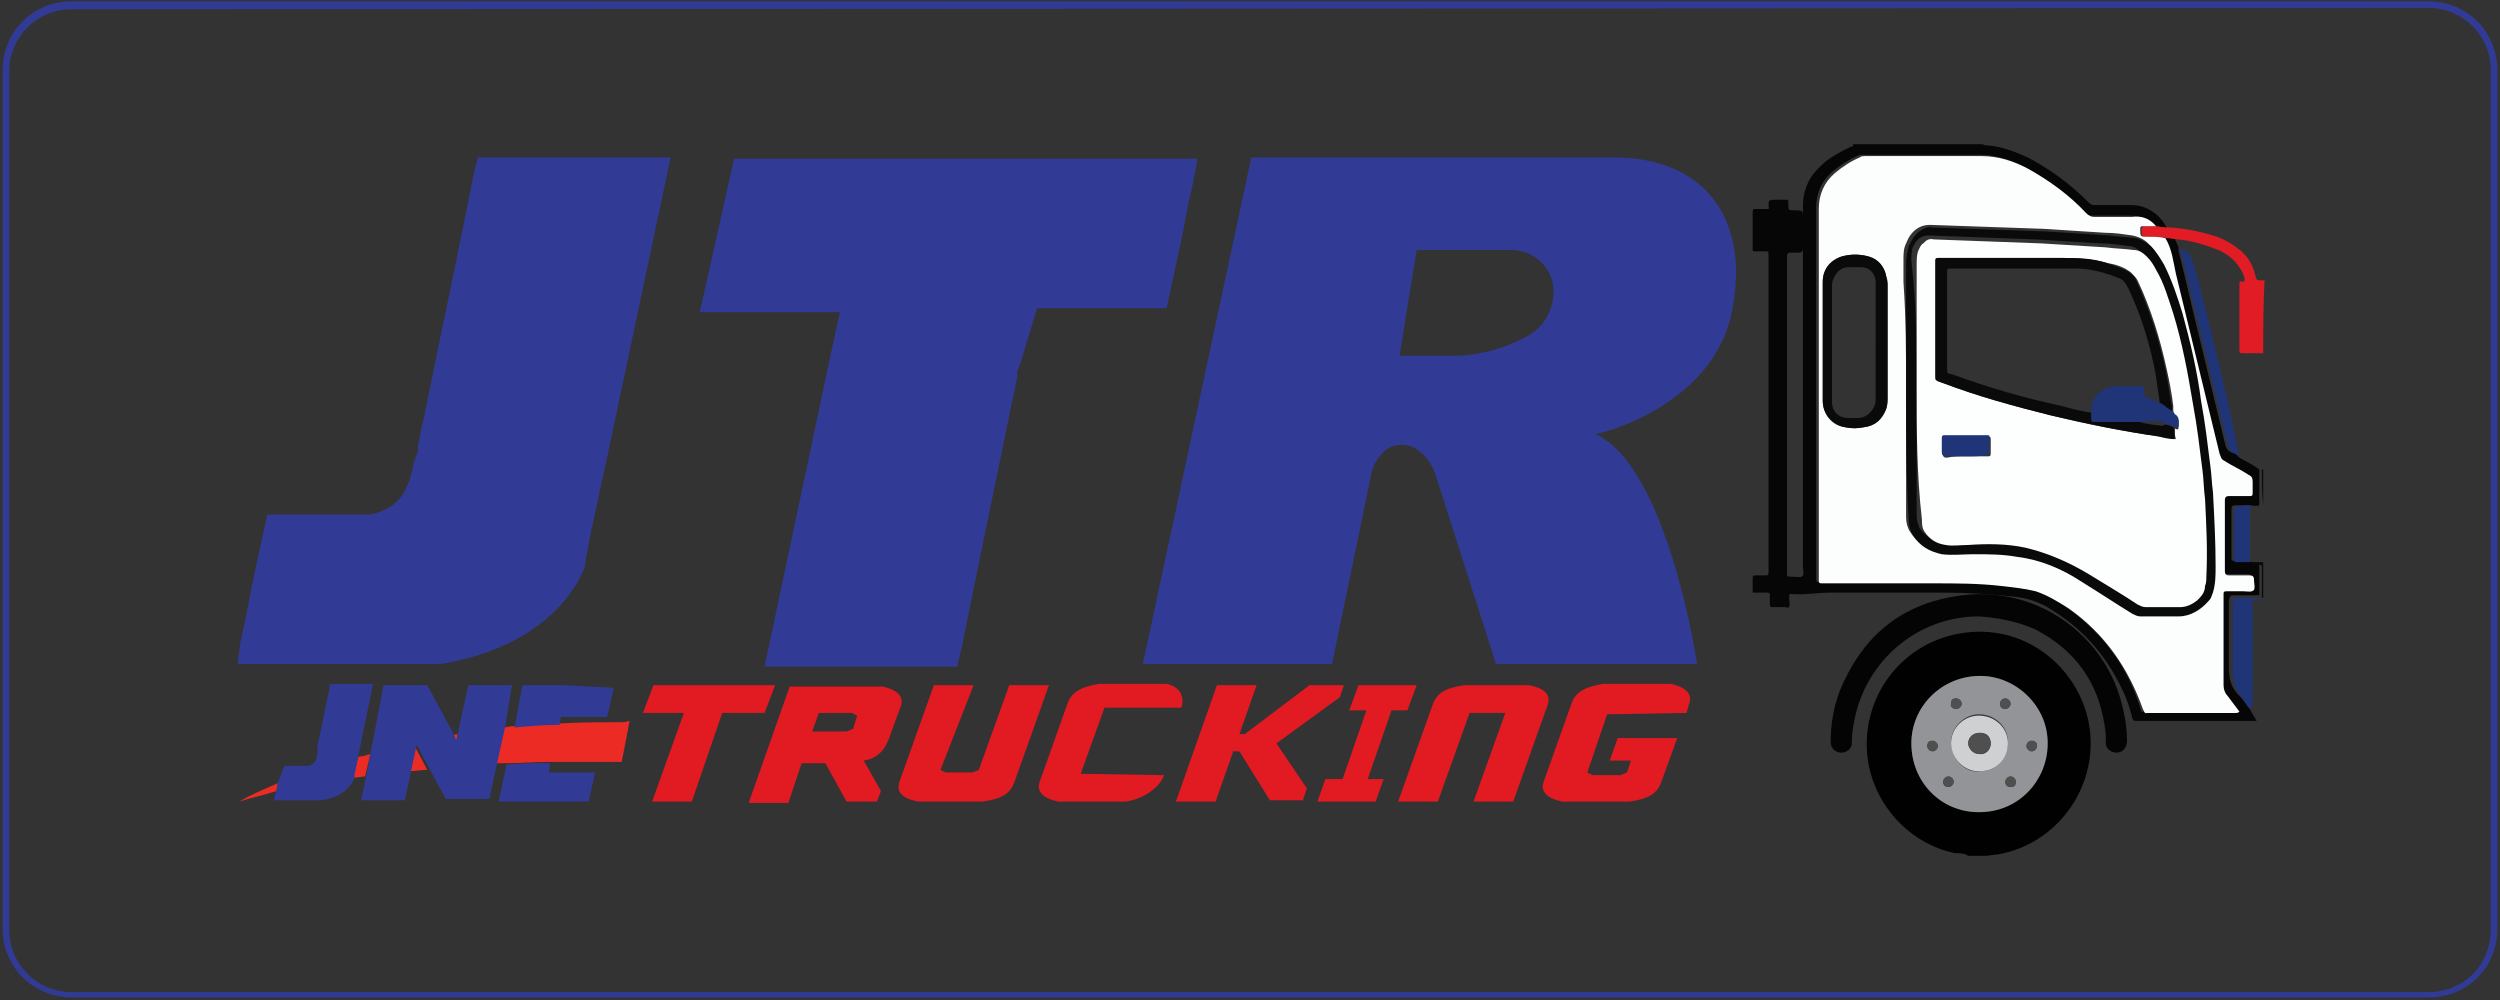 <?xml version="1.0" encoding="utf-8"?>
<!-- Generator: Adobe Illustrator 26.5.0, SVG Export Plug-In . SVG Version: 6.00 Build 0)  -->
<svg version="1.1" id="Layer_1" xmlns="http://www.w3.org/2000/svg" xmlns:xlink="http://www.w3.org/1999/xlink" x="0px" y="0px"
	 viewBox="0 0 189 75.6" style="enable-background:new 0 0 189 75.6;" xml:space="preserve">
<rect x="0" y="0" width="189" height="75.6" fill="#333333" stroke="none"/>
<style type="text/css">
	.st0{fill:#313B96;}
	.st1{fill:#E21A22;}
	.st2{fill:#060606;}
	.st3{fill:#020101;}
	.st4{fill:#E21C24;}
	.st5{fill:#203478;}
	.st6{fill:#0B0A0A;}
	.st7{fill:#040404;}
	.st8{fill:#FCFDFD;}
	.st9{fill:#929497;}
	.st10{fill:#CFD0D2;}
	.st11{fill:#4F4F4F;}
	.st12{fill:#FDFEFE;}
	.st13{fill:#EC2C24;}
</style>
<path class="st0" d="M183.6,75.4H5.4c-2.9,0-5.2-2.3-5.2-5.2V5.3c0-2.9,2.3-5.2,5.2-5.2h178.2c2.9,0,5.2,2.3,5.2,5.2v64.9
	C188.8,73.2,186.5,75.4,183.6,75.4z M5.4,0.7c-2.6,0-4.7,2.1-4.7,4.7v64.9c0,2.6,2.1,4.7,4.7,4.7h178.2c2.7,0,4.7-2.1,4.7-4.7v-65
	c0-2.6-2.1-4.7-4.7-4.7L5.4,0.7L5.4,0.7z"/>
<g>
	<g>
		<path class="st0" d="M36.1,11.9C36.1,11.9,36.1,11.9,36.1,11.9c0,0.1,0,0.1,0,0.1c0,0.1,0,0.2-0.1,0.3c0,0.2-0.1,0.5-0.2,0.9
			C35.1,16.9,33,26.8,32,31.8c-0.1,0.3-0.1,0.5-0.2,0.8c0,0,0,0,0,0c0,0,0,0,0,0.1c0,0,0,0,0,0c-0.1,0.4-0.1,0.7-0.2,0.9
			c0,0.1,0,0.1,0,0.2c0,0.1,0,0.1,0,0.2c0,0.1,0,0.2-0.1,0.3c0,0,0,0,0,0c0,0.1,0,0.2-0.1,0.3c0,0.1,0,0.2-0.1,0.3
			c-0.4,2.1-1,3.5-3.3,4h-1.4l-1.4,0h-0.2l-4.8,0l-1.2,5.6l-0.5,2.6l-0.3,1.3L18,49.9l0,0.2l0,0l0,0.1H27v0h6c0.1,0,0.2,0,0.3,0h0
			c6.1-1,9.6-4.1,10.9-7.3l0.1-0.7l0.4-2.1l1-4.6l5-23.6H36.1z"/>
		<g>
			<g>
				<path class="st1" d="M54.6,53.9l-2.3,6.7h-3l2.4-6.7h-3.1l0.8-2.1h9.2l-0.8,2.1H54.6z"/>
				<path class="st1" d="M66.6,59.8l-0.3,0.8H64l-1.6-2.9l-1.8,0l-1,3h-3l3.1-8.8h7c1,0.2,1.7,0.7,1.4,1.5l-0.7,1.9
					c-0.3,0.9-0.7,2-2.1,2.2L66.6,59.8z M61.9,53.9l-0.5,1.4H64l0.5-0.2l0.3-1l-0.4-0.2H61.9z"/>
				<path class="st1" d="M71.1,58.2l0.4,0.2h2l0.5-0.2l2.3-6.4h3l-2.6,7.3c-0.3,0.9-1,1.3-2.4,1.5h-4.9c-1-0.2-1.7-0.6-1.4-1.5
					l2.6-7.3h3L71.1,58.2z"/>
				<path class="st1" d="M88,58.6c-0.3,0.9-1.5,1.8-2.9,2H80c-1-0.2-1.7-0.7-1.4-1.5l2.1-5.9c0.3-0.9,1.1-1.3,2.4-1.5h5.1
					c1,0.2,1.4,1,1.1,1.8l-5.8,0l-1.8,5L88,58.6z"/>
				<path class="st1" d="M93.2,56.9l-1.3,3.7h-3l3.1-8.8h3l-1.3,3.7h0.4l4.9-3.7h2.6l-0.3,0.9l-4.8,3.5l2.3,3.4l-0.3,0.9H96
					l-2.3-3.7H93.2z"/>
				<path class="st1" d="M99.6,60.6l0.6-1.7h1.3l1.8-5.2H102l0.7-1.9h4.4l-0.7,1.9h-1.2l-1.8,5.2h1.2l-0.6,1.7H99.6z"/>
				<path class="st1" d="M121.5,54l-1.5,4.4l0.4,0.2h2.1l0.5-0.2l0.3-0.9h-1.6l0.6-1.7h4.5l-1.2,3.3c-0.3,0.9-1,1.3-2.4,1.5h-5.1
					c-1-0.2-1.7-0.7-1.4-1.5l2.1-5.9c0.3-0.9,1.1-1.3,2.4-1.5h5.1c1,0.2,1.7,0.7,1.4,1.5l-0.2,0.7L121.5,54z"/>
				<path class="st1" d="M111.1,53.9l-2.4,6.7h-3l2.6-7.3c0.3-0.9,1-1.3,2.4-1.5h4.9c1,0.2,1.7,0.6,1.4,1.5l-2.6,7.3h-3l2.4-6.7
					H111.1z"/>
			</g>
		</g>
		<path class="st0" d="M90.5,12.1l0-0.1h-5.8h-3.2H55.5l-2.6,11.6h10.6l-0.7,3.2l-5,23.6h14.6c0,0,0,0,0-0.1c0,0,0,0,0-0.1
			c0-0.1,0-0.2,0.1-0.3c0-0.2,0.1-0.5,0.2-0.9c0.7-3.6,2.8-13.6,3.8-18.6c0.1-0.3,0.1-0.5,0.2-0.8c0,0,0,0,0,0c0,0,0,0,0-0.1
			c0,0,0,0,0,0c0.1-0.4,0.1-0.7,0.2-0.9c0-0.1,0-0.1,0-0.2c0-0.1,0-0.1,0-0.2c0-0.1,0-0.2,0.1-0.3c0,0,0,0,0,0c0-0.1,0-0.2,0.1-0.3
			l1.3-4.3h3.4l1.4,0h0.2l4.8,0l1.2-5.6l0.5-2.6l0.3-1.3l0.3-1.6L90.5,12.1L90.5,12.1z"/>
		<g>
			<path class="st0" d="M130.9,23.7c1.5-7.1-2-11.8-8.9-11.8c-7.6,0-27.4,0-27.4,0l-8.2,38.3h14.3l3-14.5c0.2-0.8,0.7-1.5,1.4-1.9
				c0.5-0.2,1.2-0.3,1.9,0.1c0.7,0.4,1.2,1.1,1.5,1.9l4.6,14.4h15.2c0,0-2.2-14.9-7.7-17.4C120.7,32.9,129.4,30.8,130.9,23.7z
				 M116.3,24.8c-0.3,0.3-0.6,0.5-1,0.7c-1.7,0.9-3.6,1.4-5.5,1.4h-4l1.3-8h7.1c1.2,0,2.3,0.6,2.9,1.7
				C117.9,22.1,117.2,24,116.3,24.8z"/>
		</g>
		<g>
			<path class="st2" d="M170.1,53.6c0.1,0.3,0.3,0.5,0.5,0.9c-0.2,0-0.3,0-0.4,0c-2.8,0-5.7,0-8.5,0c-0.1,0-0.1,0-0.2,0
				c-0.2,0-0.2,0-0.3-0.2c-0.1-0.5-0.3-1.1-0.5-1.6c-1.2-2.8-3-5-5.6-6.6c-0.9-0.6-1.9-0.9-2.9-1c-1.8-0.2-3.6-0.3-5.4-0.3
				c-2.8,0-5.6,0-8.4,0c-1,0-2,0.2-3.1,0.1c-0.1,0.3,0,0.6,0,0.8c0,0.2-0.1,0.3-0.3,0.2c-0.3,0-0.7,0-1,0c-0.2,0-0.2-0.1-0.2-0.3
				c0-0.2,0-0.4,0-0.6c0-0.2-0.1-0.2-0.3-0.2c-0.3,0-0.7,0-1,0c0-0.4,0-0.8,0-1.1c0-0.2,0.1-0.2,0.2-0.2c0.3,0,0.6,0,0.8,0
				c0.1,0,0.2,0,0.2-0.2c0-0.1,0-0.2,0-0.3c0-7.8,0-15.7,0-23.5c0-0.1,0-0.1,0-0.2c0-0.3,0-0.3-0.3-0.3c-0.2,0-0.5,0-0.7,0
				c-0.2,0-0.2,0-0.2-0.2c0-0.9,0-1.9,0-2.8c0-0.2,0.1-0.2,0.2-0.2c0.3,0,0.5,0,0.8,0c0.2,0,0.3,0,0.2-0.2c0,0,0,0,0,0
				c0-0.5,0-0.5,0.6-0.5c0.2,0,0.4,0,0.6,0c0.3,0,0.3,0,0.3,0.3c0,0.5,0,0.5,0.5,0.5c0.6,0,0.6,0,0.6,0.6c0,0.8,0,1.5,0,2.3
				c0,0.2-0.1,0.3-0.3,0.3c-0.2,0-0.4,0-0.7,0c-0.1,0-0.2,0.1-0.2,0.2c0,0.1,0,0.2,0,0.3c0,7.8,0,15.7,0,23.5c0,0.5-0.1,0.5,0.5,0.5
				c0.2,0,0.6,0.1,0.7-0.1c0.1-0.1,0-0.5,0-0.7c0-9.1,0-18.1,0-27.2c0-1.3,0.5-2.3,1.4-3.1c0.6-0.6,1.4-1,2.2-1.4
				c0.1,0,0.2,0,0.2-0.2c3.3,0,6.6,0,9.8,0c0.1,0.1,0.3,0.1,0.5,0.1c1,0.1,2,0.5,2.9,0.9c1.7,0.9,3.2,2,4.6,3.4
				c0.2,0.2,0.3,0.2,0.5,0.2c0.9,0,1.8,0,2.7,0c0.5,0,0.9,0.1,1.3,0.3c0.6,0.3,1.1,0.8,1.4,1.4c-0.4,0-0.7,0-1.1-0.1
				c-0.4-0.6-1-0.8-1.7-0.8c-1,0-1.9,0-2.9,0c-0.3,0-0.5-0.1-0.6-0.3c-1.3-1.3-2.7-2.4-4.3-3.3c-1.1-0.6-2.3-1-3.6-1
				c-2.9,0-5.9,0-8.8,0c-0.1,0-0.3,0-0.4,0.1c-0.7,0.3-1.3,0.7-1.9,1.2c-0.8,0.7-1.2,1.6-1.2,2.7c0,9.3,0,18.5,0,27.8
				c0,0.1,0,0.2,0,0.3c0,0.2,0.1,0.2,0.2,0.2c0.1,0,0.2,0,0.3,0c2.7,0,5.4,0,8.1,0c1.7,0,3.5,0,5.2,0.2c0.9,0.1,1.7,0.2,2.6,0.4
				c0.9,0.2,1.8,0.7,2.5,1.3c2.7,1.9,4.6,4.4,5.6,7.6c0.1,0.4,0,0.3,0.5,0.3c2.2,0,4.3,0,6.5,0c0.1,0,0.2,0,0.3-0.1
				c-0.3-0.4-0.6-0.8-0.9-1.2c-0.2-0.2-0.3-0.5-0.3-0.8c0-1.9,0-3.8,0-5.7c0-0.4,0-0.8,0-1.2c0-0.2,0.1-0.2,0.2-0.2
				c0.4,0,0.8,0,1.3,0c0.3,0,0.6,0.1,0.8-0.1c0.2-0.2,0-0.5,0-0.8c0-0.2-0.1-0.3-0.3-0.3c-0.5,0-1,0-1.6,0c-0.2,0-0.3-0.1-0.3-0.3
				c0-1.8,0-3.6,0-5.4c0-0.2,0.1-0.3,0.3-0.3c0.5,0,1.1,0,1.6,0c0.2,0,0.2-0.1,0.2-0.2c0-0.3,0-0.6,0-0.9c0-0.2-0.1-0.4-0.3-0.5
				c-0.6-0.4-1.3-0.7-1.9-1.1c-0.2-0.1-0.3-0.3-0.3-0.5c-1.1-4.5-2.2-9.1-3.3-13.6c-0.2-0.9-0.3-1.8-0.8-2.7c0.3,0,0.6,0.1,0.9,0.1
				c0.1,0.2,0.2,0.5,0.3,0.7c0,0.1,0,0.2,0,0.3c0.5,1.9,0.9,3.8,1.4,5.8c0.7,2.9,1.4,5.8,2.1,8.7c0.1,0.5,0.3,0.7,0.8,0.8
				c0.1,0.1,0.2,0.2,0.3,0.3c0.5,0.3,1,0.5,1.5,0.9c0,0.9,0,1.8,0,2.7c-0.3,0.1-0.5,0-0.8,0c-0.3,0-0.6,0-0.9,0
				c-0.3,0-0.4,0-0.4,0.3c0,0.8,0,1.6,0,2.3c0,0.4,0,0.9,0,1.3c0,0.3,0,0.3,0.3,0.3c0.3,0,0.6,0,0.9,0c0,0,0,0,0.1,0
				c0.1,0.1,0.3,0.1,0.5,0.1c0.3,0,0.3,0,0.3,0.3c0,0.7,0,1.5,0,2.2c-0.1,0-0.2,0-0.4,0c-0.5,0-1,0-1.5,0c-0.3,0-0.3,0-0.4,0.4
				c0,0.1,0,0.2,0,0.2c0,1.6,0,3.2,0,4.8c0,0.8,0.1,1.4,0.6,2C169.7,53,169.9,53.3,170.1,53.6z"/>
			<path class="st3" d="M148.8,64.7c-0.3-0.2-0.7-0.2-1-0.2c-3.4-0.7-6.1-3.6-6.6-7.1c-0.6-4.5,2.4-8.7,6.9-9.5c5-0.9,9,2.6,9.8,6.7
				c0.9,4.6-2.2,9.2-6.9,10c-0.3,0-0.6,0.1-0.9,0.1C149.7,64.7,149.2,64.7,148.8,64.7z M149.7,51.1c-2.9,0-5.2,2.3-5.2,5.1
				c0,2.8,2.2,5.2,5.1,5.2c3.2,0,5.1-2.6,5.2-5.1C154.8,53.5,152.5,51.1,149.7,51.1z"/>
			<path class="st4" d="M171.1,26.7c-0.5,0-1.1,0-1.6,0c-0.2,0-0.2-0.1-0.2-0.2c0-1.7,0-3.3,0-5c0-0.2,0-0.3,0.2-0.2
				c0.2,0,0.2-0.1,0.2-0.2c-0.1-0.5-0.4-0.9-0.7-1.3c-0.4-0.4-0.8-0.7-1.3-0.9c-1-0.4-2-0.7-3-0.8c-0.3,0-0.6-0.1-0.9-0.1
				c-0.4-0.1-0.9-0.1-1.3-0.1c-0.6,0-0.6,0-0.6-0.6c0-0.1,0.1-0.2,0.2-0.2c0.3,0,0.7,0,1,0c0.4,0.1,0.7,0.1,1.1,0.1
				c1.1,0.1,2.1,0.3,3.1,0.6c0.7,0.2,1.4,0.6,1.9,1c0.7,0.5,1.1,1.2,1.3,2c0.1,0.4,0.1,0.4,0.5,0.4c0.1,0,0.1,0,0.2,0
				C171.1,23,171.1,24.9,171.1,26.7z"/>
			<path class="st5" d="M170.1,53.6c-0.3-0.3-0.5-0.7-0.7-1c-0.5-0.6-0.6-1.2-0.6-2c0-1.6,0-3.2,0-4.8c0-0.1,0-0.2,0-0.2
				c0-0.3,0-0.4,0.4-0.4c0.5,0,1,0,1.5,0c0.1,0,0.2,0,0.4,0c0,0,0.1,0,0.1,0c0,0,0,0.1,0,0.1c-0.3,0-0.6-0.1-0.8,0
				c-0.2,0.1-0.1,0.5-0.1,0.7c0,2.4,0,4.8,0,7.2C170.2,53.4,170.2,53.5,170.1,53.6z"/>
			<path class="st6" d="M170.2,42.5c0.3,0,0.6,0,0.9,0c0,0.9,0,1.8,0,2.7c0,0-0.1,0-0.1,0c0-0.7,0-1.5,0-2.2c0-0.3,0-0.3-0.3-0.3
				C170.5,42.6,170.4,42.7,170.2,42.5z"/>
			<path class="st6" d="M171.1,38.2C171.1,38.2,171,38.2,171.1,38.2c-0.1-0.9-0.1-1.8-0.1-2.7c0,0,0,0,0.1,0
				C171.1,36.4,171.1,37.3,171.1,38.2z"/>
			<path class="st7" d="M149.6,46.6c-4.6,0-8.5,3.3-9.4,7.8c-0.1,0.5-0.2,1.1-0.2,1.6c0,0.1,0,0.2,0,0.2c0,0.4-0.4,0.7-0.8,0.7
				c-0.4,0-0.8-0.3-0.8-0.8c0-1.3,0.2-2.6,0.7-3.9c1.6-3.9,4.4-6.4,8.6-7.1c6.1-1.1,11.6,2.9,12.8,8.5c0.2,0.8,0.3,1.6,0.3,2.4
				c0,0.5-0.3,0.9-0.8,0.9c-0.4,0-0.8-0.3-0.8-0.7c0-0.5,0-0.9-0.1-1.4c-0.5-3.3-2.3-5.7-5.2-7.2C152.6,47,151.1,46.7,149.6,46.6z"
				/>
			<path class="st8" d="M163,17.1c-0.3,0-0.7,0-1,0c-0.1,0-0.2,0-0.2,0.2c0,0.6,0,0.6,0.6,0.6c0.4,0,0.9,0,1.3,0.1
				c0.5,0.8,0.6,1.8,0.8,2.7c1.1,4.5,2.2,9.1,3.3,13.6c0.1,0.2,0.1,0.4,0.3,0.5c0.6,0.4,1.3,0.7,1.9,1.1c0.2,0.1,0.3,0.2,0.3,0.5
				c0,0.3,0,0.6,0,0.9c0,0.2-0.1,0.2-0.2,0.2c-0.5,0-1.1,0-1.6,0c-0.2,0-0.3,0.1-0.3,0.3c0,1.8,0,3.6,0,5.4c0,0.2,0.1,0.3,0.3,0.3
				c0.5,0,1,0,1.6,0c0.2,0,0.3,0.1,0.3,0.3c0,0.3,0.1,0.6,0,0.8c-0.2,0.2-0.5,0.1-0.8,0.1c-0.4,0-0.8,0-1.3,0
				c-0.2,0-0.2,0.1-0.2,0.2c0,0.4,0,0.8,0,1.2c0,1.9,0,3.8,0,5.7c0,0.3,0.1,0.6,0.3,0.8c0.3,0.4,0.6,0.8,0.9,1.2
				c-0.1,0.1-0.2,0.1-0.3,0.1c-2.2,0-4.3,0-6.5,0c-0.4,0-0.3,0.1-0.5-0.3c-1.1-3.1-2.9-5.7-5.6-7.6c-0.8-0.5-1.6-1-2.5-1.3
				c-0.8-0.2-1.7-0.3-2.6-0.4c-1.7-0.2-3.5-0.2-5.2-0.2c-2.7,0-5.4,0-8.1,0c-0.1,0-0.2,0-0.3,0c-0.2,0-0.2-0.1-0.2-0.2
				c0-0.1,0-0.2,0-0.3c0-9.3,0-18.5,0-27.8c0-1.1,0.4-2,1.2-2.7c0.6-0.5,1.2-0.9,1.9-1.2c0.1-0.1,0.3-0.1,0.4-0.1c2.9,0,5.9,0,8.8,0
				c1.3,0,2.5,0.4,3.6,1c1.6,0.9,3.1,2,4.3,3.3c0.2,0.2,0.4,0.3,0.6,0.3c1,0,1.9,0,2.9,0C161.9,16.3,162.5,16.5,163,17.1z
				 M144.1,29.5c0,3.2,0,6.4,0,9.6c0,0.4,0.1,0.8,0.3,1.1c0.5,0.8,1.2,1.3,2.2,1.5c0.8,0.1,1.6,0.1,2.4,0c1.1,0,2.2,0,3.3,0.2
				c1.8,0.3,3.4,1,4.9,1.9c1.3,0.8,2.5,1.6,3.8,2.4c0.2,0.1,0.4,0.2,0.6,0.2c1,0,1.9,0,2.9,0c1,0,1.7-0.4,2.3-1.2
				c0.1-0.2,0.2-0.4,0.3-0.6c0.2-0.6,0.2-1.3,0.2-2c0.1-1.9-0.1-3.7-0.2-5.6c0-0.7-0.1-1.3-0.2-2c-0.2-1.7-0.4-3.3-0.7-4.9
				c-0.4-2.2-0.8-4.4-1.4-6.6c-0.4-1.3-0.8-2.5-1.4-3.7c-0.3-0.5-0.6-1-1-1.4c-0.3-0.3-0.7-0.5-1.2-0.6c-0.7-0.1-1.3-0.2-2-0.2
				c-1.6-0.1-3.1-0.2-4.7-0.3c-2.9-0.1-5.7-0.2-8.6-0.3c-0.4,0-0.7,0.1-1,0.3c-0.4,0.3-0.6,0.6-0.8,1.1c-0.2,0.4-0.2,0.8-0.2,1.3
				c0,0.5,0,1,0,1.6C144.1,24.2,144.1,26.8,144.1,29.5z M137.8,25.8c0,1.5,0,3,0,4.5c0,1,0.7,1.9,1.7,2c0.5,0.1,0.9,0.1,1.4,0
				c0.8-0.1,1.4-0.6,1.7-1.4c0.1-0.3,0.1-0.6,0.1-0.9c0-2.8,0-5.7,0-8.5c0-0.2,0-0.4-0.1-0.6c-0.2-0.8-0.6-1.3-1.3-1.5
				c-0.7-0.2-1.4-0.2-2.1,0c-0.8,0.3-1.4,1-1.4,1.9C137.8,22.8,137.8,24.3,137.8,25.8z"/>
			<path class="st5" d="M164.9,18.8c0.4,0.1,0.7,0.4,0.8,0.8c0.3,0.8,0.5,1.6,0.7,2.4c1,4,2,8,2.8,12.1c0,0.1,0.1,0.2,0,0.3
				c-0.4-0.1-0.7-0.4-0.8-0.8c-0.7-2.9-1.4-5.8-2.1-8.7c-0.5-1.9-0.9-3.8-1.4-5.8C164.9,19,164.8,18.9,164.9,18.8z"/>
			<path class="st5" d="M170.2,38.2c-0.1,0.1-0.1,0.3-0.1,0.4c0,1.3,0,2.6,0,3.9c-0.3,0-0.6,0-0.9,0c-0.3,0-0.3,0-0.3-0.3
				c0-0.4,0-0.9,0-1.3c0-0.8,0-1.6,0-2.3c0-0.3,0-0.3,0.4-0.3C169.7,38.2,170,38.2,170.2,38.2z"/>
			<path class="st9" d="M149.7,51.1c2.8,0,5.2,2.4,5.1,5.2c0,2.5-2,5.1-5.2,5.1c-2.9,0-5.1-2.3-5.1-5.2
				C144.5,53.4,146.8,51.1,149.7,51.1z M149.7,58.3c1.2,0,2.1-0.9,2.1-2.2c0-1.2-1-2.1-2.2-2.1c-1.1,0-2.1,1-2.1,2.1
				C147.5,57.4,148.6,58.5,149.7,58.3z M147.5,53.2c0,0.3,0.2,0.4,0.4,0.4c0.2,0,0.4-0.2,0.4-0.4c0-0.2-0.2-0.4-0.4-0.4
				C147.6,52.8,147.5,52.9,147.5,53.2z M146.1,56c-0.2,0-0.4,0.2-0.4,0.4c0,0.2,0.2,0.4,0.4,0.4c0.2,0,0.4-0.2,0.4-0.4
				C146.5,56.2,146.3,56,146.1,56z M151.2,53.2c0,0.2,0.1,0.4,0.4,0.4c0.2,0,0.4-0.2,0.4-0.4c0-0.2-0.2-0.4-0.4-0.4
				C151.4,52.8,151.2,53,151.2,53.2z M153.6,56c-0.2,0-0.4,0.2-0.4,0.4c0,0.2,0.2,0.4,0.4,0.4c0.2,0,0.4-0.2,0.4-0.4
				C154,56.1,153.8,56,153.6,56z M147.3,59.5c0.2,0,0.4-0.2,0.4-0.4c0-0.2-0.2-0.4-0.4-0.4c-0.2,0-0.4,0.2-0.4,0.4
				C146.9,59.4,147.1,59.5,147.3,59.5z M152,59.5c0.2,0,0.4-0.1,0.4-0.4c0-0.2-0.2-0.4-0.4-0.4c-0.2,0-0.4,0.2-0.4,0.4
				C151.6,59.4,151.8,59.5,152,59.5z"/>
			<path class="st6" d="M144.1,29.5c0-2.7,0-5.3,0-8c0-0.5,0-1,0-1.6c0-0.4,0.1-0.9,0.2-1.3c0.2-0.4,0.4-0.8,0.8-1.1
				c0.3-0.2,0.6-0.4,1-0.3c2.9,0.1,5.7,0.2,8.6,0.3c1.6,0.1,3.1,0.2,4.7,0.3c0.7,0.1,1.3,0.1,2,0.2c0.5,0.1,0.8,0.3,1.2,0.6
				c0.4,0.4,0.7,0.9,1,1.4c0.6,1.2,1,2.4,1.4,3.7c0.6,2.2,1.1,4.3,1.4,6.6c0.3,1.6,0.5,3.3,0.7,4.9c0.1,0.7,0.1,1.3,0.2,2
				c0.1,1.9,0.2,3.7,0.2,5.6c0,0.7,0,1.3-0.2,2c-0.1,0.2-0.1,0.4-0.3,0.6c-0.6,0.7-1.4,1.2-2.3,1.2c-1,0-1.9,0-2.9,0
				c-0.2,0-0.4-0.1-0.6-0.2c-1.3-0.8-2.5-1.6-3.8-2.4c-1.5-1-3.2-1.7-4.9-1.9c-1.1-0.2-2.2-0.2-3.3-0.2c-0.8,0-1.6,0.1-2.4,0
				c-0.9-0.2-1.7-0.6-2.2-1.5c-0.2-0.3-0.3-0.7-0.3-1.1C144.1,35.9,144.1,32.7,144.1,29.5z M144.9,29.4c0,3.2,0,6.4,0,9.6
				c0,0.3,0.1,0.6,0.2,0.9c0.4,0.6,0.9,0.9,1.6,1c0.6,0.1,1.2,0.1,1.7,0c1.5-0.1,2.9-0.1,4.3,0.2c1.7,0.3,3.3,1,4.8,2
				c1.2,0.8,2.4,1.5,3.7,2.3c0.2,0.1,0.4,0.2,0.6,0.2c0.9,0,1.7,0,2.6,0c0.5,0,1-0.2,1.3-0.5c0.4-0.3,0.6-0.6,0.6-1.1
				c0-0.2,0-0.5,0.1-0.7c0.1-2,0-3.9-0.1-5.9c0-0.7-0.1-1.5-0.2-2.2c-0.2-1.6-0.4-3.3-0.7-4.9c-0.4-2.3-0.8-4.6-1.5-6.9
				c-0.3-1.1-0.7-2.2-1.3-3.3c-0.2-0.3-0.4-0.7-0.7-1c-0.3-0.3-0.6-0.5-1-0.5c-0.7-0.1-1.4-0.2-2.1-0.2c-1.6-0.1-3.2-0.2-4.9-0.3
				c-2.7-0.1-5.4-0.2-8.1-0.3c-0.3,0-0.6,0.1-0.8,0.3c-0.2,0.2-0.3,0.4-0.4,0.6c-0.1,0.3-0.1,0.6-0.1,1
				C144.9,23.2,144.9,26.3,144.9,29.4z"/>
			<path class="st6" d="M137.8,25.8c0-1.5,0-3,0-4.5c0-0.9,0.5-1.6,1.4-1.9c0.7-0.2,1.4-0.2,2.1,0c0.7,0.2,1.2,0.8,1.3,1.5
				c0,0.2,0.1,0.4,0.1,0.6c0,2.8,0,5.7,0,8.5c0,0.3,0,0.6-0.1,0.9c-0.3,0.8-0.8,1.3-1.7,1.4c-0.5,0.1-0.9,0.1-1.4,0
				c-1-0.2-1.7-1-1.7-2C137.8,28.7,137.8,27.2,137.8,25.8z M141.8,25.8c0-1.4,0-2.8,0-4.2c0-0.1,0-0.3,0-0.4c-0.1-0.6-0.5-1-1.1-1
				c-0.3,0-0.7,0-1,0c-0.5,0-0.9,0.4-1.1,0.9c-0.1,0.2-0.1,0.4-0.1,0.6c0,2.8,0,5.6,0,8.4c0,0.1,0,0.2,0,0.3c0,0.7,0.5,1.2,1.2,1.2
				c0.3,0,0.5,0,0.8,0c0.5,0,1-0.4,1.2-0.9c0.1-0.2,0.1-0.4,0.1-0.6C141.8,28.6,141.8,27.2,141.8,25.8z"/>
			<path class="st10" d="M149.7,58.3c-1.1,0.1-2.2-0.9-2.2-2.1c0-1.2,1-2.1,2.1-2.1c1.2,0,2.2,0.9,2.2,2.1
				C151.8,57.4,150.9,58.3,149.7,58.3z M150.5,56.2c0-0.5-0.3-0.8-0.8-0.8c-0.5,0-0.9,0.3-0.9,0.8c0,0.4,0.4,0.8,0.8,0.8
				C150.1,57.1,150.5,56.7,150.5,56.2z"/>
			<path class="st11" d="M147.5,53.2c0-0.3,0.2-0.4,0.4-0.4c0.2,0,0.4,0.2,0.4,0.4c0,0.2-0.2,0.4-0.4,0.4
				C147.6,53.6,147.4,53.4,147.5,53.2z"/>
			<path class="st11" d="M146.1,56c0.2,0,0.4,0.2,0.4,0.4c0,0.2-0.2,0.4-0.4,0.4c-0.2,0-0.4-0.2-0.4-0.4
				C145.7,56.1,145.8,56,146.1,56z"/>
			<path class="st11" d="M151.2,53.2c0-0.2,0.2-0.4,0.4-0.4c0.2,0,0.4,0.2,0.4,0.4c0,0.2-0.2,0.4-0.4,0.4
				C151.4,53.6,151.2,53.4,151.2,53.2z"/>
			<path class="st11" d="M153.6,56c0.2,0,0.4,0.1,0.4,0.4c0,0.2-0.2,0.4-0.4,0.4c-0.2,0-0.4-0.2-0.4-0.4
				C153.2,56.1,153.4,56,153.6,56z"/>
			<path class="st11" d="M147.3,59.5c-0.2,0-0.4-0.2-0.4-0.4c0-0.2,0.2-0.4,0.4-0.4c0.2,0,0.4,0.2,0.4,0.4
				C147.7,59.3,147.5,59.5,147.3,59.5z"/>
			<path class="st11" d="M152,59.5c-0.2,0-0.4-0.1-0.4-0.4c0-0.2,0.2-0.4,0.4-0.4c0.2,0,0.4,0.2,0.4,0.4
				C152.4,59.4,152.3,59.5,152,59.5z"/>
			<path class="st12" d="M144.9,29.4c0-3.1,0-6.3,0-9.4c0-0.3,0-0.7,0.1-1c0.1-0.2,0.2-0.5,0.4-0.6c0.2-0.2,0.4-0.4,0.8-0.3
				c2.7,0.1,5.4,0.2,8.1,0.3c1.6,0.1,3.2,0.2,4.9,0.3c0.7,0.1,1.4,0.1,2.1,0.2c0.4,0,0.7,0.2,1,0.5c0.3,0.3,0.5,0.6,0.7,1
				c0.6,1,0.9,2.1,1.3,3.3c0.7,2.3,1.1,4.5,1.5,6.9c0.3,1.6,0.5,3.3,0.7,4.9c0.1,0.7,0.1,1.5,0.2,2.2c0.1,2,0.2,3.9,0.1,5.9
				c0,0.2,0,0.5-0.1,0.7c0,0.5-0.3,0.8-0.6,1.1c-0.4,0.3-0.8,0.5-1.3,0.5c-0.9,0-1.7,0-2.6,0c-0.2,0-0.4-0.1-0.6-0.2
				c-1.2-0.8-2.4-1.5-3.7-2.3c-1.5-0.9-3.1-1.6-4.8-2c-1.4-0.3-2.9-0.3-4.3-0.2c-0.6,0-1.2,0.1-1.7,0c-0.7-0.1-1.2-0.4-1.6-1
				c-0.2-0.3-0.2-0.6-0.2-0.9C144.9,35.8,144.9,32.6,144.9,29.4z M164.4,32.4c0.1,0,0.3,0.2,0.3-0.1c0-0.3,0.1-0.7-0.3-0.9
				c-0.1,0-0.1-0.1-0.1-0.2c0-0.2,0-0.3,0-0.5c-0.1-0.9-0.3-1.9-0.5-2.8c-0.5-2.3-1.2-4.6-2.2-6.7c-0.1-0.2-0.3-0.4-0.5-0.6
				c-0.5-0.4-1.1-0.6-1.7-0.7c-1.1-0.3-2.3-0.4-3.5-0.4c-2.6,0-5.3,0-7.9,0c-0.5,0-0.9,0-1.4,0c-0.1,0-0.2,0-0.2,0.2
				c0,0.1,0,0.1,0,0.2c0,2.8,0,5.7,0,8.5c0,0.4-0.1,0.4,0.4,0.5c2.7,1.1,5.5,1.8,8.3,2.5c2.7,0.7,5.4,1.2,8.2,1.6
				c0.4,0.1,0.8,0.1,1.2,0.2C164.4,32.9,164.4,32.6,164.4,32.4z M148.7,34.5c0.5,0,1.1,0,1.6,0c0.1,0,0.2,0,0.2-0.2
				c0-0.4,0-0.8,0-1.1c0-0.2-0.1-0.2-0.2-0.2c-1.1,0-2.1,0-3.2,0c-0.2,0-0.2,0.1-0.2,0.3c0,0.3,0,0.7,0,1c0,0.2,0,0.3,0.3,0.3
				C147.6,34.5,148.1,34.5,148.7,34.5z"/>
			<path class="st11" d="M150.5,56.2c0,0.5-0.4,0.8-0.9,0.8c-0.4,0-0.8-0.4-0.8-0.8c0-0.5,0.4-0.8,0.9-0.8
				C150.1,55.4,150.5,55.8,150.5,56.2z"/>
			<path class="st6" d="M164.4,32.4c0,0.2,0,0.5,0,0.8c-0.4,0-0.8-0.1-1.2-0.2c-2.8-0.4-5.5-1-8.2-1.6c-2.8-0.7-5.6-1.5-8.3-2.5
				c-0.4-0.2-0.4-0.1-0.4-0.5c0-2.8,0-5.7,0-8.5c0-0.1,0-0.1,0-0.2c0-0.2,0.1-0.2,0.2-0.2c0.5,0,0.9,0,1.4,0c2.6,0,5.3,0,7.9,0
				c1.2,0,2.4,0,3.5,0.4c0.6,0.2,1.2,0.4,1.7,0.7c0.2,0.2,0.4,0.3,0.5,0.6c1,2.2,1.7,4.4,2.2,6.7c0.2,0.9,0.3,1.9,0.5,2.8
				c0,0.2,0,0.3,0,0.5c-0.3-0.2-0.6-0.4-0.9-0.6c-0.1-0.7-0.2-1.4-0.3-2.1c-0.4-2.3-1.1-4.6-2.1-6.7c-0.2-0.4-0.4-0.7-0.8-0.8
				c-0.2-0.1-0.3-0.1-0.5-0.2c-0.9-0.3-1.8-0.5-2.7-0.5c-2.7,0-5.5,0-8.2,0c-0.4,0-0.8,0-1.2,0c-0.3,0-0.3,0-0.3,0.3
				c0,0,0,0.1,0,0.1c0,2.4,0,4.7,0,7.1c0,0.5,0,0.4,0.4,0.5c2.7,1,5.5,1.8,8.3,2.4c0.7,0.2,1.5,0.4,2.2,0.5c0,0.1,0,0.2,0,0.3
				c0,0.4,0,0.4,0.4,0.4c1.1,0,2.2,0,3.3,0c0.5,0.2,1.1,0.2,1.7,0.3c0.1,0,0.1-0.1,0.1-0.1C163.9,32.1,164.2,32.2,164.4,32.4z"/>
			<path class="st5" d="M161.8,31.9c-1.1,0-2.2,0-3.3,0c-0.4,0-0.4,0-0.4-0.4c0-0.1,0-0.2,0-0.3c-0.1-1.2,0.8-2,2-2c0.5,0,1,0,1.5,0
				c0.5,0,0.5,0,0.5,0.5c0,0.1,0,0.2,0.1,0.3c0.4,0.1,0.8,0.4,1.2,0.5c0.3,0.2,0.6,0.5,0.9,0.6c0,0.1,0.1,0.1,0.1,0.2
				c0.4,0.2,0.3,0.6,0.3,0.9c0,0.2-0.2,0-0.3,0.1c-0.3-0.2-0.5-0.2-0.8-0.3c-0.3-0.2-0.6-0.2-0.9-0.2
				C162.4,31.9,162.1,31.9,161.8,31.9z"/>
			<path class="st5" d="M148.7,34.5c-0.5,0-1,0-1.6,0c-0.2,0-0.3-0.1-0.3-0.3c0-0.3,0-0.7,0-1c0-0.2,0-0.3,0.2-0.3
				c1.1,0,2.1,0,3.2,0c0.2,0,0.2,0,0.2,0.2c0,0.4,0,0.8,0,1.1c0,0.2-0.1,0.2-0.2,0.2C149.7,34.5,149.2,34.5,148.7,34.5z"/>
		</g>
	</g>
	<g>
		<path class="st13" d="M26.8,58.3l-0.1,0.5c0.3,0,0.6-0.1,0.9-0.1L28,57c-0.3,0.1-0.6,0.2-0.9,0.2L26.8,58.3z M18.1,60.6
			c0.9-0.3,1.9-0.5,2.8-0.8l0.1-0.6c-0.1,0-0.1,0.1-0.2,0.1C19.9,59.7,18.9,60.1,18.1,60.6z M34.5,56l0.1-0.5c-0.1,0-0.2,0-0.3,0.1
			L34.5,56z M47,54.6c-1.6,0-3.2,0-4.8,0.1c-1.1,0.1-2.2,0.1-3.4,0.2c-0.3,0-0.5,0.1-0.8,0.1l-0.6,2.7c0.3,0,0.5,0,0.8,0
			c1.1,0,2.2-0.1,3.3-0.1c0.2,0,0.5,0,0.7,0c0.8,0,3,0,4.8,0h0l0.6-3.1C47.3,54.6,47,54.6,47,54.6z M31,58.3c0.4,0,0.9-0.1,1.3-0.1
			l-0.9-1.7L31,58.3z"/>
		<path class="st0" d="M41.6,57.7c-1.1,0-2.2,0-3.3,0.1l-0.6,2.8h6.8l0.5-2.2l-3.5,0L41.6,57.7z M24.9,51.9
			C24.9,51.9,24.9,51.9,24.9,51.9C24.9,51.9,24.9,51.9,24.9,51.9z M24.9,51.8C24.9,51.8,24.9,51.9,24.9,51.8
			C24.9,51.9,24.9,51.9,24.9,51.8c0,0,0,0.1,0,0.1c0,0.1,0,0.1,0,0.2c-0.2,0.8-0.6,3.1-0.9,4.2c0,0.1,0,0.1,0,0.2c0,0,0,0,0,0
			c0,0,0,0,0,0c0,0,0,0,0,0c0,0.1,0,0.2,0,0.2c0,0,0,0,0,0c0,0,0,0,0,0c0,0,0,0,0,0.1c0,0,0,0,0,0c0,0,0,0,0,0.1c0,0,0,0.1,0,0.1
			c-0.1,0.5-0.2,0.8-0.7,0.9h-0.3l-0.3,0h-0.1l-1.1,0L21,59.2l-0.1,0.6l-0.1,0.3l-0.1,0.4l0,0l0,0l0,0h2.1v0h1.4c0,0,0,0,0.1,0h0
			c1.4-0.2,2.2-0.9,2.5-1.7l0-0.2l0.1-0.5l0.2-1l1.1-5.4H24.9z M42.8,51.8L42.8,51.8l-3.3,0L38.9,55c1.1-0.1,2.2-0.2,3.4-0.2
			l0.1-0.6h3.5l0.5-2.2L42.8,51.8z M38.7,51.8h-3.3l-0.8,3.7L34.5,56l-0.2-0.5l-2-3.7l0,0H29L28,57l-0.3,1.6l-0.4,1.9h3.3l0.5-2.3
			l0.4-1.9l0.9,1.7l1.3,2.4l0,0h3.3l0.6-2.8l0.6-2.7L38.7,51.8z"/>
	</g>
</g>
</svg>
